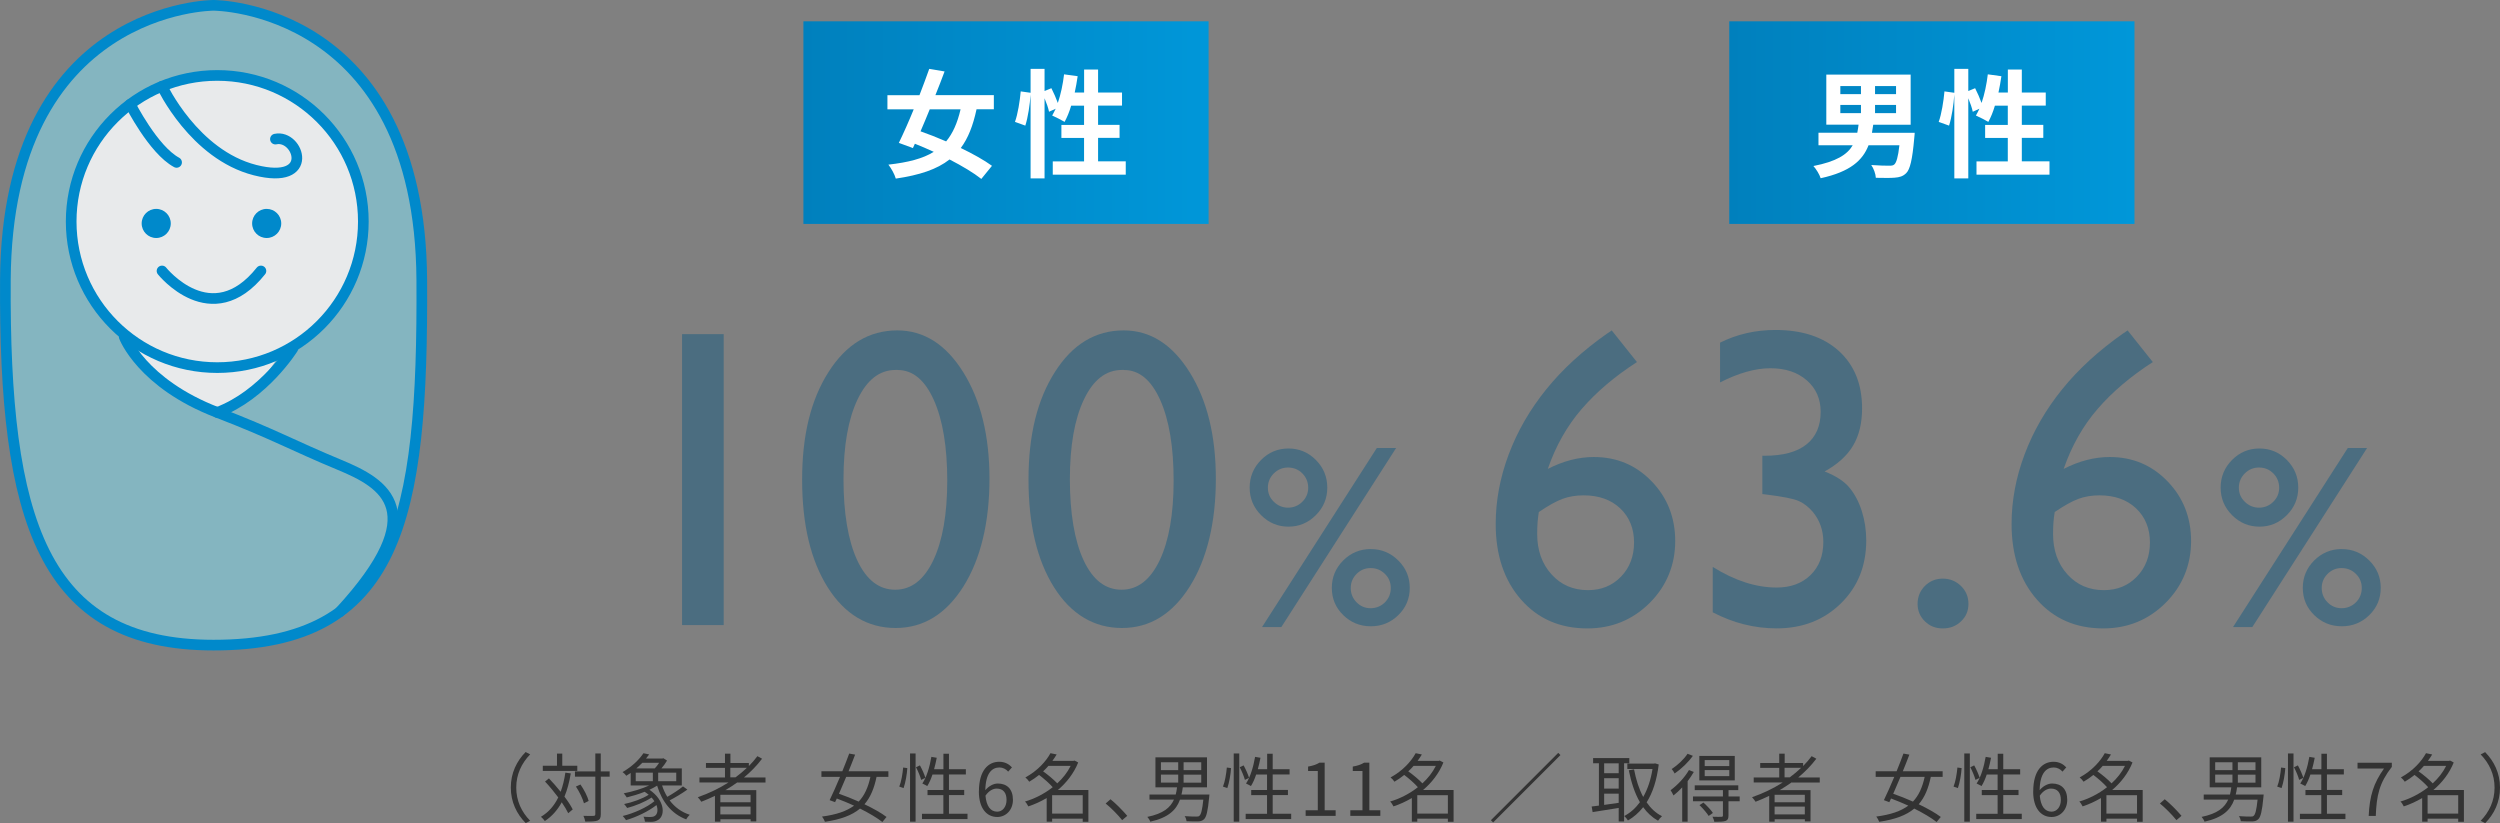 <?xml version="1.0" encoding="UTF-8"?><svg id="Layer_2" xmlns="http://www.w3.org/2000/svg" xmlns:xlink="http://www.w3.org/1999/xlink" viewBox="0 0 468.91 154.39"><rect x="0" y="0" width="468.91" height="154.39" fill="#808080" stroke="none"/><defs><style>.cls-1{fill:#0089cb;}.cls-2{fill:#fff;}.cls-3,.cls-4{fill:#e8eaeb;}.cls-5{fill:#333;}.cls-6{fill:#4b6d80;}.cls-4,.cls-7,.cls-8{stroke:#0089cb;stroke-linecap:round;stroke-linejoin:round;stroke-width:2px;}.cls-7{fill:#84b5c0;}.cls-9{fill:url(#_名称未設定グラデーション_11-2);}.cls-8{fill:none;}.cls-10{fill:url(#_名称未設定グラデーション_11);}</style><linearGradient id="_名称未設定グラデーション_11" x1="150.69" y1="23" x2="226.69" y2="23" gradientUnits="userSpaceOnUse"><stop offset="0" stop-color="#0080bd"/><stop offset="1" stop-color="#0097d9"/></linearGradient><linearGradient id="_名称未設定グラデーション_11-2" x1="324.35" x2="400.35" xlink:href="#_名称未設定グラデーション_11"/></defs><g id="contents"><g><g><g><path class="cls-6" d="M127.93,62.67h7.81v54.57h-7.81V62.67Z"/><path class="cls-6" d="M168.29,61.97c5,0,9.13,2.62,12.4,7.87,3.27,5.25,4.9,11.91,4.9,19.98s-1.63,15.01-4.9,20.2c-3.27,5.18-7.51,7.77-12.71,7.77s-9.53-2.54-12.73-7.62-4.8-11.81-4.8-20.2,1.65-15.02,4.96-20.21c3.31-5.2,7.6-7.79,12.89-7.79Zm.08,7.42h-.39c-3,0-5.37,1.84-7.13,5.53-1.76,3.69-2.64,8.68-2.64,14.98s.86,11.52,2.58,15.2,4.09,5.51,7.11,5.51,5.4-1.84,7.15-5.51c1.74-3.67,2.62-8.66,2.62-14.96s-.84-11.37-2.52-15.12-3.94-5.62-6.78-5.62Z"/><path class="cls-6" d="M210.75,61.97c5,0,9.13,2.62,12.4,7.87,3.27,5.25,4.9,11.91,4.9,19.98s-1.63,15.01-4.9,20.2c-3.27,5.18-7.51,7.77-12.71,7.77s-9.53-2.54-12.73-7.62-4.8-11.81-4.8-20.2,1.65-15.02,4.96-20.21c3.31-5.2,7.6-7.79,12.89-7.79Zm.08,7.42h-.39c-3,0-5.37,1.84-7.13,5.53-1.76,3.69-2.64,8.68-2.64,14.98s.86,11.52,2.58,15.2,4.09,5.51,7.11,5.51,5.4-1.84,7.15-5.51c1.74-3.67,2.62-8.66,2.62-14.96s-.84-11.37-2.52-15.12-3.94-5.62-6.78-5.62Z"/><path class="cls-6" d="M241.66,84.12c2.02,0,3.73,.72,5.16,2.16,1.42,1.44,2.13,3.16,2.13,5.18s-.71,3.72-2.14,5.16c-1.43,1.44-3.14,2.16-5.14,2.16s-3.71-.72-5.14-2.16c-1.43-1.44-2.14-3.16-2.14-5.16s.71-3.74,2.13-5.18c1.42-1.44,3.14-2.16,5.16-2.16Zm16.58-.09h3.62l-21.53,33.59h-3.62l21.53-33.59Zm-16.64,3.66c-1.04,0-1.94,.37-2.68,1.11-.74,.74-1.11,1.63-1.11,2.68s.37,1.91,1.12,2.64,1.64,1.1,2.66,1.1,1.94-.37,2.67-1.1c.74-.73,1.11-1.61,1.11-2.64s-.37-1.95-1.1-2.69c-.73-.73-1.63-1.1-2.69-1.1Zm15.52,15.3c2,0,3.71,.71,5.15,2.14,1.44,1.43,2.15,3.14,2.15,5.14s-.71,3.7-2.14,5.1c-1.43,1.4-3.15,2.1-5.16,2.1s-3.76-.7-5.18-2.1c-1.43-1.4-2.14-3.1-2.14-5.1s.72-3.73,2.15-5.16c1.44-1.42,3.16-2.13,5.17-2.13Zm-.05,3.56c-1.03,0-1.9,.37-2.63,1.1-.72,.73-1.09,1.61-1.09,2.64s.36,1.94,1.09,2.68,1.6,1.11,2.63,1.11,1.96-.37,2.69-1.1c.73-.73,1.1-1.63,1.1-2.69s-.37-1.93-1.1-2.65c-.73-.72-1.63-1.09-2.69-1.09Z"/></g><rect class="cls-10" x="150.69" y="4" width="76" height="38"/><g><path class="cls-2" d="M183.16,20.52c-.66,3.06-1.58,5.41-2.95,7.24,2.29,1.1,4.4,2.29,5.85,3.34l-2,2.46c-1.41-1.12-3.57-2.42-5.96-3.65-2.38,1.87-5.63,2.93-10.08,3.59-.24-.84-.84-1.91-1.39-2.62,3.7-.42,6.45-1.12,8.51-2.4-1.19-.55-2.38-1.06-3.54-1.52l-.37,.81-2.64-.97c.84-1.72,1.83-3.94,2.79-6.29h-4.93v-2.66h6.01c.66-1.72,1.3-3.41,1.83-4.93l2.88,.48c-.53,1.41-1.1,2.93-1.72,4.44h10.96v2.66h-3.26Zm-8.78,0c-.57,1.43-1.17,2.82-1.72,4.11,1.5,.53,3.15,1.17,4.8,1.89,1.25-1.5,2.11-3.45,2.71-6.01h-5.79Z"/><path class="cls-2" d="M211.15,30.27v2.49h-13.69v-2.49h5.87v-4.4h-4.25v-2.44h4.25v-3.61h-2.42c-.33,1.14-.77,2.2-1.23,3.04-.53-.33-1.72-.92-2.33-1.19,.22-.4,.44-.81,.66-1.28l-1.25,.57c-.13-.66-.46-1.63-.84-2.53v15.03h-2.62v-15.73c-.13,1.85-.48,4.27-.99,5.83l-1.94-.7c.53-1.45,.92-3.92,1.08-5.72l1.85,.26v-4.49h2.62v4.16l1.28-.53c.44,.86,.9,1.91,1.21,2.77,.55-1.61,.95-3.5,1.17-5.37l2.55,.35c-.15,1.03-.33,2.07-.55,3.06h1.76v-4.31h2.62v4.31h4.49v2.46h-4.49v3.61h4.03v2.44h-4.03v4.4h5.19Z"/></g></g><g><g><path class="cls-6" d="M301.52,62.52l.78-.55,4.73,5.94c-4.17,2.69-7.62,5.62-10.37,8.81-2.75,3.18-4.86,6.93-6.35,11.23,2.89-1.48,5.77-2.23,8.63-2.23,4.3,0,7.92,1.52,10.86,4.57,2.94,3.05,4.41,6.78,4.41,11.21s-1.6,8.42-4.8,11.6c-3.2,3.18-7.1,4.77-11.68,4.77-5.13,0-9.28-1.8-12.44-5.41-3.16-3.61-4.75-8.33-4.75-14.16,0-4.38,.81-8.73,2.44-13.07,1.63-4.34,3.97-8.4,7.03-12.19,3.06-3.79,6.89-7.3,11.5-10.53Zm-12.89,33.52c-.21,1.22-.31,2.59-.31,4.1,0,3.07,.89,5.6,2.68,7.58,1.78,1.98,4.07,2.97,6.86,2.97,2.5,0,4.56-.85,6.19-2.54,1.63-1.69,2.44-3.83,2.44-6.41s-.87-4.76-2.6-6.39c-1.73-1.63-4.02-2.44-6.86-2.44-1.46,0-2.78,.22-3.96,.66-1.19,.44-2.66,1.26-4.43,2.46Z"/><path class="cls-6" d="M330.55,85.48h.47c3.41,0,6.01-.7,7.79-2.11,1.78-1.41,2.68-3.45,2.68-6.13,0-2.42-.87-4.39-2.6-5.9-1.73-1.51-4-2.27-6.82-2.27s-5.99,.89-9.45,2.66v-7.46c3.18-1.59,6.64-2.38,10.39-2.38,5.03,0,8.99,1.31,11.89,3.94,2.9,2.63,4.36,6.22,4.36,10.77,0,2.76-.56,5.08-1.68,6.97-1.12,1.89-2.9,3.51-5.35,4.86,2.13,.83,3.7,1.86,4.69,3.07,.99,1.21,1.76,2.68,2.3,4.4s.82,3.54,.82,5.47c0,4.77-1.59,8.71-4.77,11.82-3.18,3.11-7.19,4.67-12.03,4.67-4.14,0-8.14-1-11.99-3.01v-8.52c4.11,2.58,8.11,3.87,11.99,3.87,2.63,0,4.75-.78,6.35-2.34s2.4-3.63,2.4-6.21c0-2.16-.66-4.05-1.99-5.66-.78-.91-1.65-1.58-2.6-2.01-.95-.43-3-.84-6.15-1.23l-.7-.08v-7.19Z"/><path class="cls-6" d="M364.4,108.53c1.33,0,2.46,.46,3.4,1.37,.94,.91,1.41,2.03,1.41,3.36s-.46,2.4-1.39,3.28c-.92,.89-2.06,1.33-3.42,1.33s-2.45-.44-3.36-1.33c-.91-.89-1.37-1.98-1.37-3.28s.46-2.45,1.37-3.36c.91-.91,2.03-1.37,3.36-1.37Z"/><path class="cls-6" d="M398.28,62.52l.78-.55,4.73,5.94c-4.17,2.69-7.62,5.62-10.37,8.81-2.75,3.18-4.86,6.93-6.35,11.23,2.89-1.48,5.77-2.23,8.63-2.23,4.3,0,7.92,1.52,10.86,4.57,2.94,3.05,4.41,6.78,4.41,11.21s-1.6,8.42-4.8,11.6c-3.2,3.18-7.1,4.77-11.68,4.77-5.13,0-9.28-1.8-12.44-5.41-3.16-3.61-4.75-8.33-4.75-14.16,0-4.38,.81-8.73,2.44-13.07,1.63-4.34,3.97-8.4,7.03-12.19,3.06-3.79,6.89-7.3,11.5-10.53Zm-12.89,33.52c-.21,1.22-.31,2.59-.31,4.1,0,3.07,.89,5.6,2.68,7.58,1.78,1.98,4.07,2.97,6.86,2.97,2.5,0,4.56-.85,6.19-2.54,1.63-1.69,2.44-3.83,2.44-6.41s-.87-4.76-2.6-6.39c-1.73-1.63-4.02-2.44-6.86-2.44-1.46,0-2.78,.22-3.96,.66-1.19,.44-2.66,1.26-4.43,2.46Z"/><path class="cls-6" d="M423.78,84.12c2.02,0,3.73,.72,5.16,2.16,1.42,1.44,2.13,3.16,2.13,5.18s-.71,3.72-2.14,5.16c-1.43,1.44-3.14,2.16-5.14,2.16s-3.71-.72-5.14-2.16c-1.43-1.44-2.14-3.16-2.14-5.16s.71-3.74,2.13-5.18c1.42-1.44,3.14-2.16,5.16-2.16Zm16.58-.09h3.62l-21.53,33.59h-3.62l21.53-33.59Zm-16.64,3.66c-1.04,0-1.94,.37-2.68,1.11-.74,.74-1.11,1.63-1.11,2.68s.37,1.91,1.12,2.64,1.64,1.1,2.66,1.1,1.94-.37,2.67-1.1c.74-.73,1.11-1.61,1.11-2.64s-.37-1.95-1.1-2.69c-.73-.73-1.63-1.1-2.69-1.1Zm15.52,15.3c2,0,3.71,.71,5.15,2.14,1.44,1.43,2.15,3.14,2.15,5.14s-.71,3.7-2.14,5.1c-1.43,1.4-3.15,2.1-5.16,2.1s-3.76-.7-5.18-2.1c-1.43-1.4-2.14-3.1-2.14-5.1s.72-3.73,2.15-5.16c1.44-1.42,3.16-2.13,5.17-2.13Zm-.05,3.56c-1.03,0-1.9,.37-2.63,1.1-.72,.73-1.09,1.61-1.09,2.64s.36,1.94,1.09,2.68,1.6,1.11,2.63,1.11,1.96-.37,2.69-1.1c.73-.73,1.1-1.63,1.1-2.69s-.37-1.93-1.1-2.65c-.73-.72-1.63-1.09-2.69-1.09Z"/></g><rect class="cls-9" x="324.35" y="4" width="76" height="38"/><g><path class="cls-2" d="M359.13,24.9s-.04,.7-.09,1.06c-.35,4-.79,5.81-1.5,6.51-.62,.62-1.28,.79-2.2,.86-.77,.07-2.11,.04-3.5,.02-.04-.75-.4-1.74-.86-2.4,1.36,.11,2.75,.13,3.34,.13,.46,0,.73-.02,.97-.22,.4-.33,.73-1.43,.97-3.61h-5.79c-1.1,2.84-3.43,4.97-8.98,6.18-.2-.68-.84-1.72-1.36-2.29,4.29-.84,6.34-2.13,7.37-3.89h-6.42v-2.35h7.28c.09-.48,.18-.99,.24-1.52h-6.05V13.99h15.82v9.4h-7.02c-.07,.53-.15,1.01-.24,1.52h8.01Zm-13.95-7.24h3.87v-1.52h-3.87v1.52Zm0,3.56h3.87v-1.54h-3.87v1.54Zm10.45-5.08h-3.94v1.52h3.94v-1.52Zm0,3.54h-3.94v1.54h3.94v-1.54Z"/><path class="cls-2" d="M384.41,30.27v2.49h-13.69v-2.49h5.87v-4.4h-4.25v-2.44h4.25v-3.61h-2.42c-.33,1.14-.77,2.2-1.23,3.04-.53-.33-1.72-.92-2.33-1.19,.22-.4,.44-.81,.66-1.28l-1.25,.57c-.13-.66-.46-1.63-.84-2.53v15.03h-2.62v-15.73c-.13,1.85-.48,4.27-.99,5.83l-1.94-.7c.53-1.45,.92-3.92,1.08-5.72l1.85,.26v-4.49h2.62v4.16l1.28-.53c.44,.86,.9,1.91,1.21,2.77,.55-1.61,.95-3.5,1.17-5.37l2.55,.35c-.15,1.03-.33,2.07-.55,3.06h1.76v-4.31h2.62v4.31h4.49v2.46h-4.49v3.61h4.03v2.44h-4.03v4.4h5.19Z"/></g></g><g><path class="cls-7" d="M40.06,121c34.67,0,39.31-23.56,39.05-68.49C78.81,1,40.06,1,40.06,1h0s-38.75,0-39.05,51.51c-.26,44.93,6.87,68.49,39.05,68.49h0Z"/><path class="cls-3" d="M21.12,59.91s12,17.45,19.64,17.45,18.55-22.91,18.55-22.91l-39.27,3.27"/><circle class="cls-4" cx="40.75" cy="41.55" r="27.4"/><path class="cls-8" d="M23.3,63.18s3.27,8.73,17.45,14.18c10.56,4.06,14.24,6.23,22.91,9.82,8.55,3.54,17.45,8.73,.09,27.57"/><path class="cls-8" d="M54.93,65.36s-5.45,8.73-14.18,12"/><circle class="cls-1" cx="29.3" cy="41.91" r="2.73"/><circle class="cls-1" cx="50.02" cy="41.91" r="2.73"/><path class="cls-8" d="M30.39,50.82s9.27,11.64,18.55,0"/><path class="cls-8" d="M30.39,16.19s6,12.81,17.45,15.72,8.18-6.77,3.82-5.82"/><path class="cls-8" d="M24.43,19.55s4.32,8.55,8.69,10.91"/></g></g><g><path class="cls-5" d="M98.6,141.06l.84,.43c-1.61,1.67-2.61,3.74-2.61,6.23s.99,4.57,2.61,6.23l-.84,.43c-1.68-1.71-2.79-3.94-2.79-6.67s1.11-4.96,2.79-6.67Z"/><path class="cls-5" d="M107.06,145.06c-.28,1.64-.66,3.1-1.19,4.36,.66,.87,1.21,1.71,1.55,2.4l-.84,.71c-.28-.59-.71-1.3-1.22-2.05-.79,1.44-1.81,2.62-3.17,3.52-.12-.2-.5-.62-.73-.8,1.46-.87,2.49-2.09,3.25-3.63-.77-1.04-1.65-2.1-2.48-2.98l.73-.59c.73,.76,1.5,1.64,2.2,2.51,.39-1.06,.69-2.27,.88-3.59l1.01,.14Zm1.22-.46h-6.47v-.97h2.66v-2.28h.99v2.28h2.82v.97Zm6.08,1.08h-1.67v7.02c0,.7-.17,1.01-.59,1.2-.42,.17-1.12,.2-2.33,.2-.04-.28-.18-.77-.34-1.08,.88,.03,1.65,.03,1.89,.01,.24-.01,.34-.08,.34-.34v-7.02h-3.82v-.99h3.82v-3.36h1.02v3.36h1.67v.99Zm-4.83,4.99c-.22-.83-.85-2.17-1.51-3.14l.85-.39c.67,.95,1.33,2.24,1.54,3.08l-.88,.45Z"/><path class="cls-5" d="M128.92,148.1c-.97,.7-2.27,1.48-3.32,2.02,.94,1.25,2.2,2.2,3.77,2.7-.22,.21-.53,.59-.66,.87-2.76-1.05-4.52-3.28-5.46-6.33-.43,.28-.92,.53-1.44,.77,2.84,1.92,3.03,4.75,1.68,5.63-.45,.29-.84,.38-1.39,.39-.31,0-.73-.01-1.13-.03-.03-.27-.12-.69-.29-.94,.48,.06,.94,.06,1.26,.06s.63-.03,.9-.22c.48-.32,.63-1.11,.29-2.02-1.54,1.22-3.82,2.28-5.71,2.83-.14-.22-.41-.57-.62-.78,2.06-.49,4.54-1.61,5.94-2.77-.14-.22-.32-.46-.53-.69-1.26,.84-3.1,1.58-4.58,1.96-.12-.22-.41-.55-.57-.74,1.53-.31,3.43-.98,4.61-1.74-.22-.18-.48-.38-.76-.56-1.11,.45-2.3,.8-3.36,1.06-.12-.18-.38-.59-.56-.77,1.6-.31,3.39-.83,4.76-1.47h-3.46v-2.35c-.27,.18-.54,.36-.83,.53-.15-.24-.48-.56-.7-.7,1.81-1.02,3.18-2.4,3.92-3.53l1.08,.22c-.18,.25-.38,.52-.59,.77h3.07l.17-.06,.7,.45c-.28,.48-.66,1.01-1.05,1.46h3.82v3.21h-3.7c.25,.77,.57,1.48,.98,2.13,.99-.56,2.2-1.34,2.94-1.96l.83,.6Zm-9.68-1.57h3.21v-1.6h-3.21v1.6Zm1.23-3.46c-.34,.35-.7,.71-1.11,1.05h3.46c.29-.31,.59-.69,.81-1.05h-3.17Zm6.37,1.86h-3.39v1.6h3.39v-1.6Z"/><path class="cls-5" d="M138.31,146.74c-.73,.52-1.48,1.01-2.25,1.46h5.79v5.86h-1.06v-.39h-5.67v.45h-1.02v-4.85c-.84,.41-1.71,.78-2.56,1.11-.13-.22-.46-.64-.66-.85,2.03-.71,3.99-1.64,5.76-2.77h-5.45v-.94h4.79v-1.79h-3.57v-.92h3.57v-1.75h1.02v1.75h3.46v.57c.59-.59,1.12-1.2,1.6-1.85l.88,.48c-.98,1.29-2.13,2.47-3.4,3.52h4.04v.94h-5.24Zm2.47,2.34h-5.67v1.39h5.67v-1.39Zm0,3.67v-1.46h-5.67v1.46h5.67Zm-2.82-6.95c.76-.56,1.47-1.16,2.13-1.79h-3.11v1.79h.98Z"/><path class="cls-5" d="M164.41,145.71c-.45,2.17-1.15,3.85-2.27,5.14,1.64,.78,3.14,1.62,4.14,2.38l-.78,.95c-.99-.78-2.51-1.68-4.19-2.52-1.51,1.26-3.61,2.04-6.58,2.48-.11-.31-.34-.73-.55-.98,2.69-.36,4.61-1.01,6.01-2.05-1.08-.49-2.19-.95-3.24-1.34-.11,.24-.22,.48-.32,.69l-1.02-.38c.56-1.15,1.26-2.73,1.95-4.37h-3.49v-1.05h3.92c.48-1.16,.92-2.31,1.29-3.32l1.11,.2c-.36,.97-.79,2.03-1.23,3.12h7.47v1.05h-2.21Zm-5.69,0c-.46,1.11-.93,2.2-1.36,3.17,1.18,.41,2.45,.91,3.7,1.47,1.09-1.15,1.77-2.66,2.2-4.64h-4.54Z"/><path class="cls-5" d="M168.67,147.55c.38-.92,.63-2.45,.73-3.59l.78,.11c-.07,1.15-.34,2.73-.7,3.75l-.81-.28Zm2.02-6.23h1.04v12.79h-1.04v-12.79Zm1.86,2.24c.42,.76,.86,1.75,1.02,2.34l-.79,.38c-.15-.6-.57-1.61-.97-2.38l.73-.34Zm8.92,9.08v.99h-8.54v-.99h4.01v-3.5h-2.97v-.97h2.97v-2.9h-2.04c-.28,.84-.6,1.57-.98,2.17-.21-.14-.67-.36-.92-.48,.81-1.22,1.37-3.1,1.69-5l1.01,.17c-.14,.73-.31,1.46-.5,2.14h1.75v-2.9h1.04v2.9h3.17v.99h-3.17v2.9h2.86v.97h-2.86v3.5h3.5Z"/><path class="cls-5" d="M183.61,148.44c0-4.02,1.81-5.56,3.81-5.56,1.06,0,1.83,.45,2.39,1.05l-.71,.8c-.41-.49-1.02-.78-1.64-.78-1.41,0-2.59,1.08-2.65,4.26,.64-.77,1.53-1.25,2.34-1.25,1.72,0,2.84,1.04,2.84,3.07,0,1.92-1.34,3.21-2.94,3.21-1.97,0-3.45-1.6-3.45-4.79Zm1.23,.8c.17,1.95,.94,3,2.2,3,.99,0,1.75-.88,1.75-2.21s-.62-2.12-1.85-2.12c-.64,0-1.43,.35-2.1,1.33Z"/><path class="cls-5" d="M204.13,154.14h-1.05v-.59h-5.74v.56h-1.02v-4.43c-1.12,.66-2.28,1.19-3.45,1.57-.13-.28-.39-.71-.62-.91,1.78-.52,3.62-1.44,5.2-2.69-.62-.71-1.64-1.61-2.56-2.3-.56,.45-1.16,.88-1.84,1.27-.14-.24-.49-.62-.73-.8,2.3-1.25,3.89-3.04,4.71-4.55l1.16,.24c-.24,.39-.5,.8-.8,1.2h3.95l.2-.06,.69,.36c-.83,2.07-2.2,3.8-3.82,5.17h5.73v5.94Zm-7.49-10.48c-.31,.35-.63,.7-.99,1.02,.94,.66,2,1.55,2.65,2.25,1.04-.95,1.92-2.06,2.52-3.28h-4.17Zm6.44,8.94v-3.45h-5.74v3.45h5.74Z"/><path class="cls-5" d="M207.38,150.71l.91-.8c1.01,.81,2.27,2.09,3.14,3.11l-.95,.81c-.9-1.11-2.1-2.31-3.1-3.12Z"/><path class="cls-5" d="M226.84,149.04s-.02,.32-.04,.46c-.25,2.65-.52,3.74-.97,4.16-.31,.29-.62,.38-1.09,.41-.45,.01-1.3,0-2.19-.04-.03-.29-.15-.69-.35-.95,.92,.07,1.83,.08,2.16,.08s.46-.01,.6-.14c.32-.25,.54-1.11,.74-3.03h-4.38c-.7,1.92-2.14,3.36-5.57,4.13-.08-.28-.35-.69-.55-.9,3-.62,4.31-1.74,4.99-3.24h-4.59v-.95h4.92c.11-.42,.2-.88,.25-1.36h-4.05v-5.62h9.67v5.62h-4.54c-.05,.46-.14,.92-.25,1.36h5.25Zm-9.09-4.59h3.24v-1.48h-3.24v1.48Zm0,2.34h3.24v-1.5h-3.24v1.5Zm7.56-3.82h-3.31v1.48h3.31v-1.48Zm0,2.33h-3.31v1.5h3.31v-1.5Z"/><path class="cls-5" d="M229.38,147.55c.38-.92,.63-2.45,.73-3.59l.79,.11c-.07,1.15-.34,2.73-.7,3.75l-.81-.28Zm2.02-6.23h1.04v12.79h-1.04v-12.79Zm1.86,2.24c.42,.76,.85,1.75,1.02,2.34l-.78,.38c-.15-.6-.57-1.61-.97-2.38l.73-.34Zm8.92,9.08v.99h-8.54v-.99h4.01v-3.5h-2.97v-.97h2.97v-2.9h-2.04c-.28,.84-.6,1.57-.98,2.17-.21-.14-.67-.36-.92-.48,.81-1.22,1.37-3.1,1.7-5l1.01,.17c-.14,.73-.31,1.46-.5,2.14h1.75v-2.9h1.04v2.9h3.17v.99h-3.17v2.9h2.86v.97h-2.86v3.5h3.5Z"/><path class="cls-5" d="M244.89,151.98h2.28v-7.37h-1.82v-.83c.91-.15,1.57-.39,2.13-.73h.98v8.92h2.06v1.06h-5.63v-1.06Z"/><path class="cls-5" d="M253.27,151.98h2.28v-7.37h-1.82v-.83c.91-.15,1.57-.39,2.13-.73h.98v8.92h2.06v1.06h-5.63v-1.06Z"/><path class="cls-5" d="M272.62,154.14h-1.05v-.59h-5.74v.56h-1.02v-4.43c-1.12,.66-2.28,1.19-3.45,1.57-.13-.28-.39-.71-.62-.91,1.78-.52,3.61-1.44,5.2-2.69-.62-.71-1.64-1.61-2.56-2.3-.56,.45-1.16,.88-1.83,1.27-.14-.24-.49-.62-.73-.8,2.3-1.25,3.89-3.04,4.71-4.55l1.16,.24c-.24,.39-.5,.8-.8,1.2h3.95l.2-.06,.69,.36c-.83,2.07-2.2,3.8-3.82,5.17h5.73v5.94Zm-7.49-10.48c-.31,.35-.63,.7-.99,1.02,.94,.66,2,1.55,2.65,2.25,1.04-.95,1.92-2.06,2.52-3.28h-4.17Zm6.44,8.94v-3.45h-5.74v3.45h5.74Z"/><path class="cls-5" d="M292.69,141.62l-12.63,12.64-.42-.42,12.63-12.63,.42,.42Z"/><path class="cls-5" d="M304.62,143.17v10.91h-1.01v-2.54c-1.76,.29-3.56,.56-4.89,.78l-.18-1.05c.39-.04,.86-.1,1.36-.17v-7.94h-1.09v-.97h6.79v.97h-.98Zm-1.01,0h-2.73v1.86h2.73v-1.86Zm0,2.79h-2.73v1.95h2.73v-1.95Zm-2.73,5.01c.85-.11,1.79-.25,2.73-.39v-1.72h-2.73v2.12Zm10.24-7.58c-.37,3-1.15,5.32-2.27,7.1,.77,1.12,1.72,2.02,2.88,2.6-.24,.2-.57,.59-.74,.85-1.11-.63-2.03-1.48-2.79-2.54-.83,1.05-1.79,1.88-2.86,2.49-.15-.27-.46-.64-.69-.84,1.11-.57,2.1-1.44,2.94-2.59-.96-1.65-1.62-3.68-2.09-5.98l.99-.18c.37,1.93,.92,3.7,1.72,5.18,.81-1.43,1.42-3.18,1.74-5.24h-4.72v-1.02h5l.2-.04,.67,.2Z"/><path class="cls-5" d="M317.69,144.8c-.32,.57-.73,1.16-1.15,1.72v7.59h-1.02v-6.42c-.53,.57-1.09,1.09-1.64,1.51-.08-.21-.36-.74-.54-.99,1.26-.92,2.62-2.34,3.45-3.78l.91,.36Zm-.17-3.04c-.83,1.19-2.19,2.49-3.42,3.32-.11-.24-.36-.63-.55-.84,1.11-.71,2.35-1.88,2.97-2.86l.99,.38Zm8.77,8.53h-2.09v2.69c0,.56-.13,.83-.53,.99-.42,.15-1.08,.17-2.13,.17-.04-.29-.2-.67-.34-.95,.79,.03,1.48,.03,1.68,.01,.22-.01,.28-.07,.28-.25v-2.66h-5.62v-.9h5.62v-1.19h-5.29v-.9h8.17v.9h-1.83v1.19h2.09v.9Zm-.91-3.92h-6.65v-4.59h6.65v4.59Zm-5.88,4.16c.64,.57,1.42,1.4,1.78,1.95l-.8,.56c-.34-.56-1.08-1.41-1.72-2.03l.74-.48Zm4.85-7.97h-4.61v1.12h4.61v-1.12Zm0,1.88h-4.61v1.13h4.61v-1.13Z"/><path class="cls-5" d="M336.05,146.74c-.73,.52-1.48,1.01-2.25,1.46h5.79v5.86h-1.06v-.39h-5.67v.45h-1.02v-4.85c-.84,.41-1.71,.78-2.56,1.11-.13-.22-.46-.64-.66-.85,2.03-.71,3.99-1.64,5.76-2.77h-5.45v-.94h4.79v-1.79h-3.57v-.92h3.57v-1.75h1.02v1.75h3.46v.57c.59-.59,1.12-1.2,1.6-1.85l.88,.48c-.98,1.29-2.13,2.47-3.4,3.52h4.04v.94h-5.24Zm2.47,2.34h-5.67v1.39h5.67v-1.39Zm0,3.67v-1.46h-5.67v1.46h5.67Zm-2.82-6.95c.76-.56,1.47-1.16,2.13-1.79h-3.11v1.79h.98Z"/><path class="cls-5" d="M362.15,145.71c-.45,2.17-1.15,3.85-2.27,5.14,1.64,.78,3.14,1.62,4.14,2.38l-.78,.95c-.99-.78-2.51-1.68-4.19-2.52-1.51,1.26-3.61,2.04-6.58,2.48-.11-.31-.34-.73-.55-.98,2.69-.36,4.61-1.01,6.01-2.05-1.08-.49-2.19-.95-3.24-1.34-.11,.24-.22,.48-.32,.69l-1.02-.38c.56-1.15,1.26-2.73,1.95-4.37h-3.49v-1.05h3.92c.48-1.16,.92-2.31,1.29-3.32l1.11,.2c-.36,.97-.79,2.03-1.23,3.12h7.47v1.05h-2.21Zm-5.69,0c-.46,1.11-.93,2.2-1.36,3.17,1.18,.41,2.45,.91,3.7,1.47,1.09-1.15,1.77-2.66,2.2-4.64h-4.54Z"/><path class="cls-5" d="M366.41,147.55c.38-.92,.63-2.45,.73-3.59l.79,.11c-.07,1.15-.34,2.73-.7,3.75l-.81-.28Zm2.02-6.23h1.04v12.79h-1.04v-12.79Zm1.86,2.24c.42,.76,.85,1.75,1.02,2.34l-.78,.38c-.15-.6-.57-1.61-.97-2.38l.73-.34Zm8.92,9.08v.99h-8.54v-.99h4.01v-3.5h-2.97v-.97h2.97v-2.9h-2.04c-.28,.84-.6,1.57-.98,2.17-.21-.14-.67-.36-.92-.48,.81-1.22,1.37-3.1,1.7-5l1.01,.17c-.14,.73-.31,1.46-.5,2.14h1.75v-2.9h1.04v2.9h3.17v.99h-3.17v2.9h2.86v.97h-2.86v3.5h3.5Z"/><path class="cls-5" d="M381.36,148.44c0-4.02,1.81-5.56,3.81-5.56,1.06,0,1.83,.45,2.39,1.05l-.71,.8c-.41-.49-1.02-.78-1.64-.78-1.41,0-2.59,1.08-2.65,4.26,.64-.77,1.53-1.25,2.34-1.25,1.72,0,2.84,1.04,2.84,3.07,0,1.92-1.34,3.21-2.94,3.21-1.97,0-3.45-1.6-3.45-4.79Zm1.23,.8c.17,1.95,.94,3,2.2,3,.99,0,1.75-.88,1.75-2.21s-.62-2.12-1.85-2.12c-.64,0-1.43,.35-2.1,1.33Z"/><path class="cls-5" d="M401.88,154.14h-1.05v-.59h-5.74v.56h-1.02v-4.43c-1.12,.66-2.28,1.19-3.45,1.57-.13-.28-.39-.71-.62-.91,1.78-.52,3.62-1.44,5.2-2.69-.62-.71-1.64-1.61-2.56-2.3-.56,.45-1.16,.88-1.84,1.27-.14-.24-.49-.62-.73-.8,2.3-1.25,3.89-3.04,4.71-4.55l1.16,.24c-.24,.39-.5,.8-.8,1.2h3.95l.2-.06,.69,.36c-.83,2.07-2.2,3.8-3.82,5.17h5.73v5.94Zm-7.49-10.48c-.31,.35-.63,.7-.99,1.02,.94,.66,2,1.55,2.65,2.25,1.04-.95,1.92-2.06,2.52-3.28h-4.17Zm6.44,8.94v-3.45h-5.74v3.45h5.74Z"/><path class="cls-5" d="M405.12,150.71l.91-.8c1.01,.81,2.27,2.09,3.14,3.11l-.95,.81c-.9-1.11-2.1-2.31-3.1-3.12Z"/><path class="cls-5" d="M424.58,149.04s-.02,.32-.04,.46c-.25,2.65-.52,3.74-.97,4.16-.31,.29-.62,.38-1.09,.41-.45,.01-1.3,0-2.19-.04-.03-.29-.15-.69-.35-.95,.92,.07,1.83,.08,2.16,.08s.46-.01,.6-.14c.32-.25,.54-1.11,.74-3.03h-4.38c-.7,1.92-2.14,3.36-5.57,4.13-.08-.28-.35-.69-.55-.9,3-.62,4.31-1.74,4.99-3.24h-4.59v-.95h4.92c.11-.42,.2-.88,.25-1.36h-4.05v-5.62h9.67v5.62h-4.54c-.05,.46-.14,.92-.25,1.36h5.25Zm-9.09-4.59h3.24v-1.48h-3.24v1.48Zm0,2.34h3.24v-1.5h-3.24v1.5Zm7.56-3.82h-3.31v1.48h3.31v-1.48Zm0,2.33h-3.31v1.5h3.31v-1.5Z"/><path class="cls-5" d="M427.12,147.55c.38-.92,.63-2.45,.73-3.59l.79,.11c-.07,1.15-.34,2.73-.7,3.75l-.81-.28Zm2.02-6.23h1.04v12.79h-1.04v-12.79Zm1.86,2.24c.42,.76,.85,1.75,1.02,2.34l-.78,.38c-.15-.6-.57-1.61-.97-2.38l.73-.34Zm8.92,9.08v.99h-8.54v-.99h4.01v-3.5h-2.97v-.97h2.97v-2.9h-2.04c-.28,.84-.6,1.57-.98,2.17-.21-.14-.67-.36-.92-.48,.81-1.22,1.37-3.1,1.7-5l1.01,.17c-.14,.73-.31,1.46-.5,2.14h1.75v-2.9h1.04v2.9h3.17v.99h-3.17v2.9h2.86v.97h-2.86v3.5h3.5Z"/><path class="cls-5" d="M447.16,144.15h-4.97v-1.09h6.43v.78c-2.35,3.03-2.86,5.31-3.01,9.2h-1.33c.17-3.77,.92-6.15,2.88-8.9Z"/><path class="cls-5" d="M462.12,154.14h-1.05v-.59h-5.74v.56h-1.02v-4.43c-1.12,.66-2.28,1.19-3.45,1.57-.13-.28-.39-.71-.62-.91,1.78-.52,3.61-1.44,5.2-2.69-.62-.71-1.64-1.61-2.56-2.3-.56,.45-1.16,.88-1.83,1.27-.14-.24-.49-.62-.73-.8,2.3-1.25,3.89-3.04,4.71-4.55l1.16,.24c-.24,.39-.5,.8-.8,1.2h3.95l.2-.06,.69,.36c-.83,2.07-2.2,3.8-3.82,5.17h5.73v5.94Zm-7.49-10.48c-.31,.35-.63,.7-.99,1.02,.94,.66,2,1.55,2.65,2.25,1.04-.95,1.92-2.06,2.52-3.28h-4.17Zm6.44,8.94v-3.45h-5.74v3.45h5.74Z"/><path class="cls-5" d="M466.12,154.39l-.84-.43c1.61-1.67,2.61-3.74,2.61-6.23s-1-4.57-2.61-6.23l.84-.43c1.68,1.71,2.79,3.94,2.79,6.67s-1.11,4.96-2.79,6.67Z"/></g></g></svg>